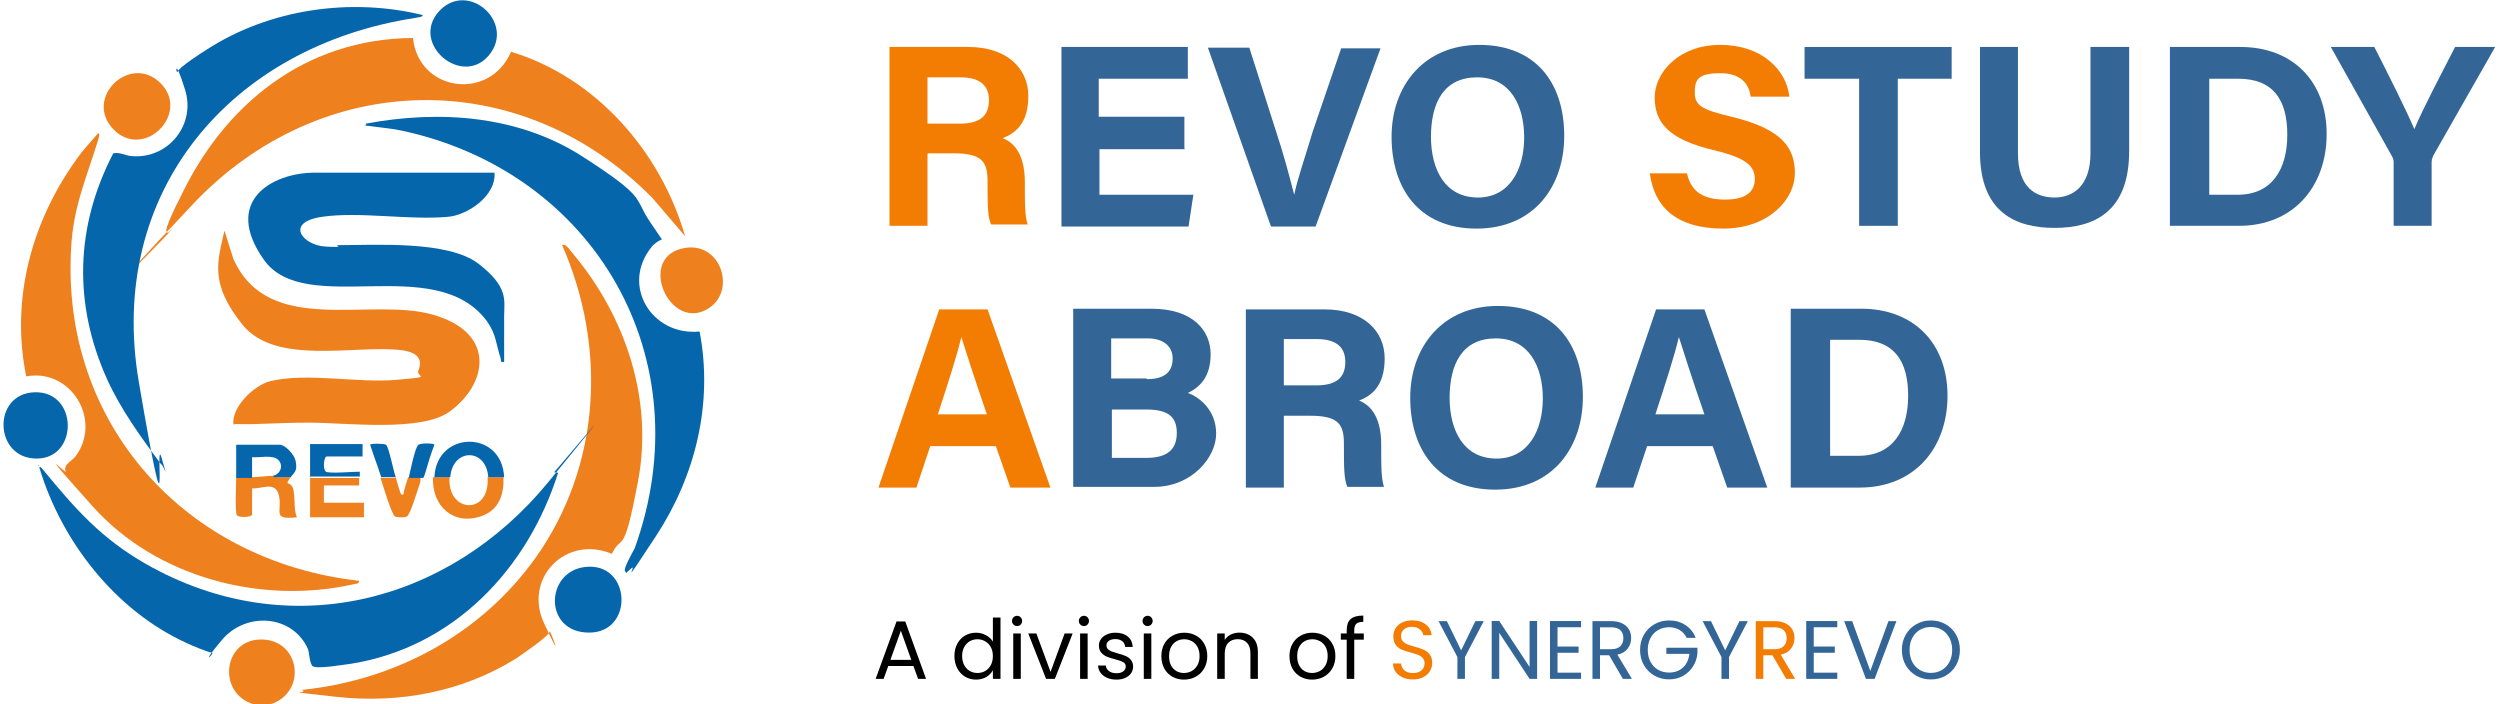 <svg xmlns="http://www.w3.org/2000/svg" width="362" height="102" viewBox="0 0 362 102" fill="none"><path d="M132.267 96.44H128.619L127.947 98.3H126.795L129.819 89.984H131.079L134.091 98.3H132.939L132.267 96.44ZM131.955 95.552L130.443 91.328L128.931 95.552H131.955Z" fill="black"></path><path d="M138.201 94.988C138.201 94.316 138.337 93.728 138.609 93.224C138.881 92.712 139.253 92.316 139.725 92.036C140.205 91.756 140.741 91.616 141.333 91.616C141.845 91.616 142.321 91.736 142.761 91.976C143.201 92.208 143.537 92.516 143.769 92.9V89.42H144.873V98.3H143.769V97.064C143.553 97.456 143.233 97.78 142.809 98.036C142.385 98.284 141.889 98.408 141.321 98.408C140.737 98.408 140.205 98.264 139.725 97.976C139.253 97.688 138.881 97.284 138.609 96.764C138.337 96.244 138.201 95.652 138.201 94.988ZM143.769 95C143.769 94.504 143.669 94.072 143.469 93.704C143.269 93.336 142.997 93.056 142.653 92.864C142.317 92.664 141.945 92.564 141.537 92.564C141.129 92.564 140.757 92.66 140.421 92.852C140.085 93.044 139.817 93.324 139.617 93.692C139.417 94.06 139.317 94.492 139.317 94.988C139.317 95.492 139.417 95.932 139.617 96.308C139.817 96.676 140.085 96.96 140.421 97.16C140.757 97.352 141.129 97.448 141.537 97.448C141.945 97.448 142.317 97.352 142.653 97.16C142.997 96.96 143.269 96.676 143.469 96.308C143.669 95.932 143.769 95.496 143.769 95Z" fill="black"></path><path d="M147.282 90.656C147.074 90.656 146.898 90.584 146.754 90.44C146.61 90.296 146.538 90.12 146.538 89.912C146.538 89.704 146.61 89.528 146.754 89.384C146.898 89.24 147.074 89.168 147.282 89.168C147.482 89.168 147.65 89.24 147.786 89.384C147.93 89.528 148.002 89.704 148.002 89.912C148.002 90.12 147.93 90.296 147.786 90.44C147.65 90.584 147.482 90.656 147.282 90.656ZM147.81 91.724V98.3H146.718V91.724H147.81Z" fill="black"></path><path d="M152.119 97.292L154.159 91.724H155.323L152.743 98.3H151.471L148.891 91.724H150.067L152.119 97.292Z" fill="black"></path><path d="M156.962 90.656C156.754 90.656 156.578 90.584 156.434 90.44C156.29 90.296 156.218 90.12 156.218 89.912C156.218 89.704 156.29 89.528 156.434 89.384C156.578 89.24 156.754 89.168 156.962 89.168C157.162 89.168 157.33 89.24 157.466 89.384C157.61 89.528 157.682 89.704 157.682 89.912C157.682 90.12 157.61 90.296 157.466 90.44C157.33 90.584 157.162 90.656 156.962 90.656ZM157.49 91.724V98.3H156.398V91.724H157.49Z" fill="black"></path><path d="M161.679 98.408C161.175 98.408 160.723 98.324 160.323 98.156C159.923 97.98 159.607 97.74 159.375 97.436C159.143 97.124 159.015 96.768 158.991 96.368H160.119C160.151 96.696 160.303 96.964 160.575 97.172C160.855 97.38 161.219 97.484 161.667 97.484C162.083 97.484 162.411 97.392 162.651 97.208C162.891 97.024 163.011 96.792 163.011 96.512C163.011 96.224 162.883 96.012 162.627 95.876C162.371 95.732 161.975 95.592 161.439 95.456C160.951 95.328 160.551 95.2 160.239 95.072C159.935 94.936 159.671 94.74 159.447 94.484C159.231 94.22 159.123 93.876 159.123 93.452C159.123 93.116 159.223 92.808 159.423 92.528C159.623 92.248 159.907 92.028 160.275 91.868C160.643 91.7 161.063 91.616 161.535 91.616C162.263 91.616 162.851 91.8 163.299 92.168C163.747 92.536 163.987 93.04 164.019 93.68H162.927C162.903 93.336 162.763 93.06 162.507 92.852C162.259 92.644 161.923 92.54 161.499 92.54C161.107 92.54 160.795 92.624 160.563 92.792C160.331 92.96 160.215 93.18 160.215 93.452C160.215 93.668 160.283 93.848 160.419 93.992C160.563 94.128 160.739 94.24 160.947 94.328C161.163 94.408 161.459 94.5 161.835 94.604C162.307 94.732 162.691 94.86 162.987 94.988C163.283 95.108 163.535 95.292 163.743 95.54C163.959 95.788 164.071 96.112 164.079 96.512C164.079 96.872 163.979 97.196 163.779 97.484C163.579 97.772 163.295 98 162.927 98.168C162.567 98.328 162.151 98.408 161.679 98.408Z" fill="black"></path><path d="M166.184 90.656C165.976 90.656 165.8 90.584 165.656 90.44C165.512 90.296 165.44 90.12 165.44 89.912C165.44 89.704 165.512 89.528 165.656 89.384C165.8 89.24 165.976 89.168 166.184 89.168C166.384 89.168 166.552 89.24 166.688 89.384C166.832 89.528 166.904 89.704 166.904 89.912C166.904 90.12 166.832 90.296 166.688 90.44C166.552 90.584 166.384 90.656 166.184 90.656ZM166.712 91.724V98.3H165.62V91.724H166.712Z" fill="black"></path><path d="M171.441 98.408C170.825 98.408 170.265 98.268 169.761 97.988C169.265 97.708 168.873 97.312 168.585 96.8C168.305 96.28 168.165 95.68 168.165 95C168.165 94.328 168.309 93.736 168.597 93.224C168.893 92.704 169.293 92.308 169.797 92.036C170.301 91.756 170.865 91.616 171.489 91.616C172.113 91.616 172.677 91.756 173.181 92.036C173.685 92.308 174.081 92.7 174.369 93.212C174.665 93.724 174.813 94.32 174.813 95C174.813 95.68 174.661 96.28 174.357 96.8C174.061 97.312 173.657 97.708 173.145 97.988C172.633 98.268 172.065 98.408 171.441 98.408ZM171.441 97.448C171.833 97.448 172.201 97.356 172.545 97.172C172.889 96.988 173.165 96.712 173.373 96.344C173.589 95.976 173.697 95.528 173.697 95C173.697 94.472 173.593 94.024 173.385 93.656C173.177 93.288 172.905 93.016 172.569 92.84C172.233 92.656 171.869 92.564 171.477 92.564C171.077 92.564 170.709 92.656 170.373 92.84C170.045 93.016 169.781 93.288 169.581 93.656C169.381 94.024 169.281 94.472 169.281 95C169.281 95.536 169.377 95.988 169.569 96.356C169.769 96.724 170.033 97 170.361 97.184C170.689 97.36 171.049 97.448 171.441 97.448Z" fill="black"></path><path d="M179.453 91.604C180.253 91.604 180.901 91.848 181.397 92.336C181.893 92.816 182.141 93.512 182.141 94.424V98.3H181.061V94.58C181.061 93.924 180.897 93.424 180.569 93.08C180.241 92.728 179.793 92.552 179.225 92.552C178.649 92.552 178.189 92.732 177.845 93.092C177.509 93.452 177.341 93.976 177.341 94.664V98.3H176.249V91.724H177.341V92.66C177.557 92.324 177.849 92.064 178.217 91.88C178.593 91.696 179.005 91.604 179.453 91.604Z" fill="black"></path><path d="M189.992 98.408C189.376 98.408 188.816 98.268 188.312 97.988C187.816 97.708 187.424 97.312 187.136 96.8C186.856 96.28 186.716 95.68 186.716 95C186.716 94.328 186.86 93.736 187.148 93.224C187.444 92.704 187.844 92.308 188.348 92.036C188.852 91.756 189.416 91.616 190.04 91.616C190.664 91.616 191.228 91.756 191.732 92.036C192.236 92.308 192.632 92.7 192.92 93.212C193.216 93.724 193.364 94.32 193.364 95C193.364 95.68 193.212 96.28 192.908 96.8C192.612 97.312 192.208 97.708 191.696 97.988C191.184 98.268 190.616 98.408 189.992 98.408ZM189.992 97.448C190.384 97.448 190.752 97.356 191.096 97.172C191.44 96.988 191.716 96.712 191.924 96.344C192.14 95.976 192.248 95.528 192.248 95C192.248 94.472 192.144 94.024 191.936 93.656C191.728 93.288 191.456 93.016 191.12 92.84C190.784 92.656 190.42 92.564 190.028 92.564C189.628 92.564 189.26 92.656 188.924 92.84C188.596 93.016 188.332 93.288 188.132 93.656C187.932 94.024 187.832 94.472 187.832 95C187.832 95.536 187.928 95.988 188.12 96.356C188.32 96.724 188.584 97 188.912 97.184C189.24 97.36 189.6 97.448 189.992 97.448Z" fill="black"></path><path d="M197.476 92.624H196.096V98.3H195.004V92.624H194.152V91.724H195.004V91.256C195.004 90.52 195.192 89.984 195.568 89.648C195.952 89.304 196.564 89.132 197.404 89.132V90.044C196.924 90.044 196.584 90.14 196.384 90.332C196.192 90.516 196.096 90.824 196.096 91.256V91.724H197.476V92.624Z" fill="black"></path><path d="M204.6 98.384C204.048 98.384 203.552 98.288 203.112 98.096C202.68 97.896 202.34 97.624 202.092 97.28C201.844 96.928 201.716 96.524 201.708 96.068H202.872C202.912 96.46 203.072 96.792 203.352 97.064C203.64 97.328 204.056 97.46 204.6 97.46C205.12 97.46 205.528 97.332 205.824 97.076C206.128 96.812 206.28 96.476 206.28 96.068C206.28 95.748 206.192 95.488 206.016 95.288C205.84 95.088 205.62 94.936 205.356 94.832C205.092 94.728 204.736 94.616 204.288 94.496C203.736 94.352 203.292 94.208 202.956 94.064C202.628 93.92 202.344 93.696 202.104 93.392C201.872 93.08 201.756 92.664 201.756 92.144C201.756 91.688 201.872 91.284 202.104 90.932C202.336 90.58 202.66 90.308 203.076 90.116C203.5 89.924 203.984 89.828 204.528 89.828C205.312 89.828 205.952 90.024 206.448 90.416C206.952 90.808 207.236 91.328 207.3 91.976H206.1C206.06 91.656 205.892 91.376 205.596 91.136C205.3 90.888 204.908 90.764 204.42 90.764C203.964 90.764 203.592 90.884 203.304 91.124C203.016 91.356 202.872 91.684 202.872 92.108C202.872 92.412 202.956 92.66 203.124 92.852C203.3 93.044 203.512 93.192 203.76 93.296C204.016 93.392 204.372 93.504 204.828 93.632C205.38 93.784 205.824 93.936 206.16 94.088C206.496 94.232 206.784 94.46 207.024 94.772C207.264 95.076 207.384 95.492 207.384 96.02C207.384 96.428 207.276 96.812 207.06 97.172C206.844 97.532 206.524 97.824 206.1 98.048C205.676 98.272 205.176 98.384 204.6 98.384Z" fill="#F37D03"></path><path d="M214.847 89.936L212.123 95.144V98.3H211.031V95.144L208.295 89.936H209.507L211.571 94.172L213.635 89.936H214.847Z" fill="#336697"></path><path d="M222.575 98.3H221.483L217.091 91.64V98.3H215.999V89.924H217.091L221.483 96.572V89.924H222.575V98.3Z" fill="#336697"></path><path d="M225.529 90.824V93.62H228.577V94.52H225.529V97.4H228.937V98.3H224.437V89.924H228.937V90.824H225.529Z" fill="#336697"></path><path d="M234.993 98.3L233.001 94.88H231.681V98.3H230.589V89.936H233.289C233.921 89.936 234.453 90.044 234.885 90.26C235.325 90.476 235.653 90.768 235.869 91.136C236.085 91.504 236.193 91.924 236.193 92.396C236.193 92.972 236.025 93.48 235.689 93.92C235.361 94.36 234.865 94.652 234.201 94.796L236.301 98.3H234.993ZM231.681 94.004H233.289C233.881 94.004 234.325 93.86 234.621 93.572C234.917 93.276 235.065 92.884 235.065 92.396C235.065 91.9 234.917 91.516 234.621 91.244C234.333 90.972 233.889 90.836 233.289 90.836H231.681V94.004Z" fill="#336697"></path><path d="M244.226 92.36C243.994 91.872 243.658 91.496 243.218 91.232C242.778 90.96 242.266 90.824 241.682 90.824C241.098 90.824 240.57 90.96 240.098 91.232C239.634 91.496 239.266 91.88 238.994 92.384C238.73 92.88 238.598 93.456 238.598 94.112C238.598 94.768 238.73 95.344 238.994 95.84C239.266 96.336 239.634 96.72 240.098 96.992C240.57 97.256 241.098 97.388 241.682 97.388C242.498 97.388 243.17 97.144 243.698 96.656C244.226 96.168 244.534 95.508 244.622 94.676H241.286V93.788H245.786V94.628C245.722 95.316 245.506 95.948 245.138 96.524C244.77 97.092 244.286 97.544 243.686 97.88C243.086 98.208 242.418 98.372 241.682 98.372C240.906 98.372 240.198 98.192 239.558 97.832C238.918 97.464 238.41 96.956 238.034 96.308C237.666 95.66 237.482 94.928 237.482 94.112C237.482 93.296 237.666 92.564 238.034 91.916C238.41 91.26 238.918 90.752 239.558 90.392C240.198 90.024 240.906 89.84 241.682 89.84C242.57 89.84 243.354 90.06 244.034 90.5C244.722 90.94 245.222 91.56 245.534 92.36H244.226Z" fill="#336697"></path><path d="M253.086 89.936L250.362 95.144V98.3H249.27V95.144L246.534 89.936H247.746L249.81 94.172L251.874 89.936H253.086Z" fill="#336697"></path><path d="M258.641 98.3L256.649 94.88H255.329V98.3H254.237V89.936H256.937C257.569 89.936 258.101 90.044 258.533 90.26C258.973 90.476 259.301 90.768 259.517 91.136C259.733 91.504 259.841 91.924 259.841 92.396C259.841 92.972 259.673 93.48 259.337 93.92C259.009 94.36 258.513 94.652 257.849 94.796L259.949 98.3H258.641ZM255.329 94.004H256.937C257.529 94.004 257.973 93.86 258.269 93.572C258.565 93.276 258.713 92.884 258.713 92.396C258.713 91.9 258.565 91.516 258.269 91.244C257.981 90.972 257.537 90.836 256.937 90.836H255.329V94.004Z" fill="#F37D03"></path><path d="M262.63 90.824V93.62H265.678V94.52H262.63V97.4H266.038V98.3H261.538V89.924H266.038V90.824H262.63Z" fill="#336697"></path><path d="M274.603 89.936L271.447 98.3H270.187L267.031 89.936H268.195L270.823 97.148L273.451 89.936H274.603Z" fill="#336697"></path><path d="M279.592 98.384C278.816 98.384 278.108 98.204 277.468 97.844C276.828 97.476 276.32 96.968 275.944 96.32C275.576 95.664 275.392 94.928 275.392 94.112C275.392 93.296 275.576 92.564 275.944 91.916C276.32 91.26 276.828 90.752 277.468 90.392C278.108 90.024 278.816 89.84 279.592 89.84C280.376 89.84 281.088 90.024 281.728 90.392C282.368 90.752 282.872 91.256 283.24 91.904C283.608 92.552 283.792 93.288 283.792 94.112C283.792 94.936 283.608 95.672 283.24 96.32C282.872 96.968 282.368 97.476 281.728 97.844C281.088 98.204 280.376 98.384 279.592 98.384ZM279.592 97.436C280.176 97.436 280.7 97.3 281.164 97.028C281.636 96.756 282.004 96.368 282.268 95.864C282.54 95.36 282.676 94.776 282.676 94.112C282.676 93.44 282.54 92.856 282.268 92.36C282.004 91.856 281.64 91.468 281.176 91.196C280.712 90.924 280.184 90.788 279.592 90.788C279 90.788 278.472 90.924 278.008 91.196C277.544 91.468 277.176 91.856 276.904 92.36C276.64 92.856 276.508 93.44 276.508 94.112C276.508 94.776 276.64 95.36 276.904 95.864C277.176 96.368 277.544 96.756 278.008 97.028C278.48 97.3 279.008 97.436 279.592 97.436Z" fill="#336697"></path><path d="M134.3 22.3V32.7H128.8V6.8H140.2C145.8 6.8 148.9 9.9 148.9 13.9C148.9 17.9 147 19.3 145.2 20C146.4 20.5 148.4 21.8 148.4 26.4V27.6C148.4 29.3 148.4 31.3 148.8 32.5H143.5C143 31.4 143 29.5 143 26.7V26.3C143 23.5 142.3 22.2 138.1 22.2H134.4L134.3 22.3ZM134.3 17.9H139C142 17.9 143.2 16.7 143.2 14.5C143.2 12.3 141.8 11.2 139.1 11.2H134.3V17.8V17.9Z" fill="#F37D03"></path><path d="M171.6 21.6H159.2V28.2H172.8L172.1 32.8H153.7V6.8H172V11.4H159.1V16.9H171.5V21.5L171.6 21.6Z" fill="#336697"></path><path d="M184 32.7L174.9 6.9H180.9L184.7 18.8C185.9 22.4 186.7 25.5 187.4 28.2C187.9 25.8 189 22.7 190.1 19L194.2 7H199.9L190.5 32.8H183.9H184.1L184 32.7Z" fill="#336697"></path><path d="M226.5 19.7C226.5 26.9 222.2 33.1 213.8 33.1C205.4 33.1 201.5 27.2 201.5 19.8C201.5 12.4 206.2 6.5 214.2 6.5C222.2 6.5 226.5 11.8 226.5 19.7ZM207.2 19.7C207.2 24.8 209.4 28.6 214 28.6C218.6 28.6 220.7 24.5 220.7 19.9C220.7 15.3 218.7 11.2 213.9 11.2C209.1 11.2 207.2 14.8 207.2 19.9V19.7Z" fill="#336697"></path><path d="M244.3 25.2C244.9 27.8 246.7 28.9 249.8 28.9C252.9 28.9 254.1 27.7 254.1 25.9C254.1 24.1 252.9 22.9 248.4 21.8C241.4 20.2 239.6 17.6 239.6 14.1C239.6 10.6 243 6.5 249.1 6.5C255.2 6.5 258.7 10.2 259.1 14H253.5C253.3 12.4 252.3 10.6 249.1 10.6C245.9 10.6 245.4 11.5 245.4 13.4C245.4 15.3 246.5 15.9 250.7 16.9C258.2 18.7 259.9 21.5 259.9 25.1C259.9 28.7 256.3 33.1 249.5 33.1C242.7 33.1 239.5 29.9 238.9 25.1H244.5H244.3V25.2Z" fill="#F37D03"></path><path d="M269.2 11.4H261.3V6.8H282.6V11.4H274.8V32.7H269.2V11.4Z" fill="#336697"></path><path d="M292.2 6.8V22.2C292.2 27.2 294.8 28.6 297.5 28.6C300.2 28.6 302.7 26.9 302.7 22.2V6.8H308.3V21.9C308.3 30.7 303.2 33 297.5 33C291.8 33 286.7 30.7 286.7 22V6.8H292.3H292.2Z" fill="#336697"></path><path d="M314.2 6.8H324.4C332 6.8 336.9 11.8 336.9 19.4C336.9 27 332.1 32.7 324.2 32.7H314.2V6.8ZM319.8 28.2H324C329 28.2 331.2 24.5 331.2 19.5C331.2 14.5 329.2 11.4 324.1 11.4H319.9V28.2H319.8Z" fill="#336697"></path><path d="M346.6 32.7V23.6C346.6 23.3 346.6 23.1 346.4 22.7L337.5 6.8H343.8C345.8 10.7 348.4 15.9 349.6 18.7C350.7 16 353.6 10.5 355.5 6.8H361.3L352.3 22.6C352.3 22.8 352.1 22.9 352.1 23.5V32.7H346.5H346.6Z" fill="#336697"></path><path d="M134.7 64.6L132.7 70.6H127.2L136 44.8H143L152.1 70.6H146.3L144.2 64.6H134.7ZM142.9 60C141 54.5 139.9 51 139.2 48.8C138.6 51.4 137.3 55.4 135.8 60H142.9Z" fill="#F37D03"></path><path d="M155.4 44.7H166.7C172.9 44.7 175.3 48 175.3 51.3C175.3 54.6 173.7 56.1 172 56.9C173.7 57.5 176.1 59.4 176.1 62.8C176.1 66.2 172.6 70.5 167.1 70.5H155.4V44.7ZM166.1 54.9C168.8 54.9 169.8 53.7 169.8 51.9C169.8 50.1 168.4 49 166.2 49H160.9V54.8H166L166.1 54.9ZM160.9 66.3H166C169 66.3 170.4 65.1 170.4 62.7C170.4 60.3 169.1 59.3 166 59.3H161V66.3H160.9Z" fill="#336697"></path><path d="M185.9 60.2V70.6H180.4V44.8H191.8C197.4 44.8 200.5 47.9 200.5 51.9C200.5 55.9 198.6 57.3 196.8 58C198 58.5 200 59.8 200 64.4V65.6C200 67.3 200 69.3 200.4 70.5H195.1C194.6 69.4 194.6 67.5 194.6 64.7V64.3C194.6 61.5 193.9 60.2 189.7 60.2H186H185.9ZM185.9 55.8H190.6C193.6 55.8 194.8 54.6 194.8 52.4C194.8 50.2 193.4 49.1 190.7 49.1H185.9V55.7V55.8Z" fill="#336697"></path><path d="M229.2 57.5C229.2 64.7 224.9 70.9 216.5 70.9C208.1 70.9 204.2 65 204.2 57.6C204.2 50.2 208.9 44.3 216.9 44.3C224.9 44.3 229.2 49.6 229.2 57.5ZM209.9 57.5C209.9 62.6 212.1 66.4 216.7 66.4C221.3 66.4 223.4 62.3 223.4 57.7C223.4 53.1 221.4 49 216.6 49C211.8 49 209.9 52.6 209.9 57.7V57.5Z" fill="#336697"></path><path d="M238.5 64.6L236.5 70.6H231L239.8 44.8H246.8L255.9 70.6H250.1L248 64.6H238.5ZM246.8 60C244.9 54.5 243.8 51 243.1 48.8C242.5 51.4 241.2 55.4 239.7 60H246.8Z" fill="#336697"></path><path d="M259.3 44.7H269.5C277.1 44.7 282 49.7 282 57.3C282 64.9 277.2 70.6 269.3 70.6H259.3V44.8V44.7ZM264.9 66H269.1C274.1 66 276.3 62.3 276.3 57.3C276.3 52.3 274.3 49.2 269.2 49.2H265V66H264.9Z" fill="#336697"></path><path d="M39.1 102H36.8C31.5 100.5 32.2 92.8 37.6 92.6C43.5 92.4 44.6 100.3 39.1 102Z" fill="#EE801D"></path><path d="M88.6 80.2C82 77.4 75.7 83.7 78.8 90.3C81.9 96.9 79.6 91.2 79.6 91.4C79.7 92 75.5 94.8 74.8 95.3C67 100.2 57.8 101.9 48.7 100.9C39.6 99.9 45.2 100.5 43.7 99.9C57.3 98.5 69.7 91.8 77.6 80.7C87 67.4 87.9 50.3 81.4 35.5C81.9 35.1 82.8 36.6 83.1 36.9C90.6 45.9 94.6 57.9 92.4 69.6C90.2 81.3 90.1 76.9 88.5 80.4L88.6 80.2Z" fill="#EE801D"></path><path d="M52 84.1C52 84.6 51.5 84.5 51.2 84.6C37.8 87.6 22.6 83.6 13.4 73.3C4.2 63 9.9 69.1 9.5 68.2C9.1 67.3 10.5 66.7 11 66C14.8 60.7 10.2 53.3 3.8 54.5C1.5 43.3 4.6 32 11.2 22.9C12.1 21.6 13.2 20.5 14.2 19.3C14.6 19.3 14.2 20.1 14.2 20.3C12.5 25.8 10.6 30 10.3 35.9C8.8 61.4 26.9 81.3 52 84.1Z" fill="#EE801D"></path><path d="M59.8 5.5C60.6 13.3 70.9 14.7 74 7.5C86.3 11.2 95.7 22 99.2 34.2L94.5 28.7C75.4 9.3 46.4 9.9 27.8 29.7C9.2 49.5 25.9 32.3 25 33.1C24.1 33.9 24.4 33.8 24.1 33.5C23.8 33.2 25.7 29.3 26 28.8C32.4 15.1 44.2 5.6 59.8 5.5Z" fill="#EE801D"></path><path d="M80.3 68.4C80.3 68.4 80.8 68.4 80.8 68.5C76.4 82.4 65.7 93.7 50.9 96.1C50 96.2 45.6 97 45.2 96.4C44.8 95.8 44.8 94.6 44.6 94C42.4 89 35.6 88.5 32.1 92.7C28.6 96.9 31.2 94.5 30.7 94.5C30.2 94.5 27.6 93.4 27 93.1C16.7 88.4 8.9 78.4 5.7 67.7C5.8 67.4 6.2 68 6.3 68.1C11 73.8 14.7 78 21.2 81.7C41.6 93.3 64.9 87.5 79.4 69.8C93.9 52.1 80.3 68.4 80.3 68.3V68.4Z" fill="#0566AC"></path><path d="M61.2 2.2C61.2 2.5 60.4 2.5 60.1 2.6C33.4 6.7 15.4 27.8 20.1 55.3C24.8 82.8 22.3 62.5 23.4 66.3C24.5 70.1 23.7 67.3 23.3 67.2C20.4 63.3 17.5 59.3 15.5 54.9C10.6 44 10.9 32.8 16.4 22.2C17.3 22 18.1 22.5 19 22.6C24.3 23.1 28.4 18.1 26.8 13C25.2 7.9 25.5 10.8 25.7 10.4C26 9.7 29.1 7.7 29.9 7.2C39 1.3 50.8 -0.4 61.3 2.2H61.2Z" fill="#0566AC"></path><path d="M95.5 34.8C95.5 34.8 94.7 35.3 94.4 35.7C89.8 41.3 94.4 48.7 101.3 48C103.3 58.4 100.7 68.9 95 77.6C89.3 86.3 92.4 81.4 91.4 82.3C90.4 83.2 90.8 83 90.5 82.7C90.2 82.4 91.7 79.8 91.9 79.4C101.8 52 86.2 24.9 58.1 18.9C56.7 18.6 55.3 18.5 53.9 18.3C52.5 18.1 53 18.3 53 17.9C63.7 15.9 75.1 16.7 84.4 22.7C93.7 28.7 91.7 28.5 94.1 32.1C96.5 35.7 95.8 34.3 95.5 34.9V34.8Z" fill="#0566AC"></path><path d="M33.8 61.5C33.5 58.9 36.8 55.8 39.1 55.2C44.5 53.9 51.7 55.5 57.4 55C63.1 54.5 60.1 54.7 60.6 53.6C61.4 51.6 59.8 50.9 58.1 50.7C51.5 49.9 39.9 53 35.1 47C30.3 41 31.5 37.9 32.5 33.4L33.8 37.5C38.9 48.9 53.6 42.9 62.8 45.6C72 48.3 70.5 55.7 65.1 59.6C61 62.6 50 61.2 44.9 61.2C39.8 61.2 37.6 61.5 34 61.4L33.8 61.5Z" fill="#EE801D"></path><path d="M71.6 25C71.9 28.3 67.7 31.2 64.8 31.4C59.2 31.9 52 30.6 46.6 31.4C41.2 32.2 43.8 35.5 47.1 35.7C50.4 35.9 48.3 35.5 48.9 35.5C54.4 35.5 64.9 34.8 69.3 38.2C73.7 41.6 73 43.5 73 45.8V52.4C72.4 52.5 72.6 52.3 72.5 51.9C71.8 49.8 71.9 48.5 70.5 46.5C63 36.4 44.2 46.1 38.2 37.6C32.2 29.1 39.4 25 45.6 25H71.7H71.6Z" fill="#0566AC"></path><path d="M99.2 35.9C104.8 35 106.9 43.1 101.7 45.1C96.5 47.1 92.4 37 99.2 35.9Z" fill="#EE801D"></path><path d="M23.2 12C27.7 16.4 20.8 23.3 16.4 18.7C12.1 14.2 18.8 7.7 23.2 12Z" fill="#EE801D"></path><path d="M63.6 1.6C67.8 -2.9 74.7 3.3 70.8 8C66.9 12.7 59.3 6.3 63.6 1.6Z" fill="#0566AC"></path><path d="M84.7 82.1C91.4 81.3 91.9 91.6 85.3 91.6C78.7 91.6 78.9 82.8 84.7 82.1Z" fill="#0566AC"></path><path d="M5 56.8C11.3 56.6 11.4 66.3 5.4 66.4C-0.9 66.5 -1.2 57 5 56.8Z" fill="#0566AC"></path><path d="M42.1 69.1C41.2 70.3 41.8 69.8 42.2 70.3C42.9 71.1 42.4 73.7 43 74.9C39.3 75.3 40.9 74.1 40.4 71.8C39.9 69.5 37.8 70.9 36.5 70.7V74.5C36.5 74.9 34.6 75 34.3 74.6C34 74.2 34.2 69.9 34.2 69.1C35 69.1 35.7 69.1 36.5 69.1C37.3 69.1 38.7 68.9 39.5 68.9C40.3 68.9 39.8 69.1 40.1 69.1C40.8 69.1 41.4 69.1 42.1 69.1Z" fill="#EE801D"></path><path d="M65.1 69.1C64.7 74.3 71 74.7 70.6 69.1H72.9C73 71.5 72.3 73.8 69.8 74.7C65.7 76.2 62.5 73.3 62.7 69.1H65H65.1Z" fill="#EE801D"></path><path d="M52 69.1C52 69.5 52 69.9 52 70.3H46.9V72.8H52.7V74.9H44.9C44.9 73 44.9 71.1 44.9 69.2H52V69.1Z" fill="#EE801D"></path><path d="M42.1 69.1C41.4 69.1 40.8 69.1 40.1 69.1C39.4 69.1 39.6 68.9 39.5 68.9C40.6 68.7 41.1 67.4 40.3 66.6C39.5 65.8 37.6 66.3 36.5 66.2V69.2C35.7 69.2 35 69.2 34.2 69.2C34.2 67.6 34.2 66 34.2 64.4H40.5C41.3 64.4 42.6 65.8 42.8 66.7C43.1 68.2 42.7 68.3 42 69.2L42.1 69.1Z" fill="#0566AC"></path><path d="M73 69.1H70.7C70.4 64.8 65.5 64.9 65.2 69.1H62.9C63.2 62.3 72.7 62.2 73 69.1Z" fill="#0566AC"></path><path d="M44.9 69.1C44.9 67.5 44.9 65.9 44.9 64.3H52.5V66.1H47.3C46.9 66.1 46.7 68 47.2 68.3C47.7 68.6 51.1 68.3 52.1 68.3C52.1 68.5 52.1 68.8 52.1 69H45L44.9 69.1Z" fill="#0566AC"></path><path d="M57.3 69.1C57.4 69.5 58 71.6 58.1 71.6C58.6 71.7 58.4 71.4 58.5 71.1C58.7 70.4 58.9 69.7 59.1 69.1H60.9C60.9 69.3 60.9 69.7 60.8 70C60.5 70.8 59.4 74.6 58.9 74.8C58.4 75 57.5 74.9 57.2 74.8C56.7 74.5 55.4 70.1 55.1 69.2H57.2L57.3 69.1Z" fill="#EE801D"></path><path d="M57.3 69.1H55.2C54.7 67.5 54.1 66 53.6 64.4C53.6 64.2 55.6 64.2 55.9 64.4C56.3 64.7 57 68.3 57.3 69.1Z" fill="#0566AC"></path><path d="M59.2 69.1C59.4 68.3 60.1 64.7 60.6 64.4C61.1 64.1 62.9 64.2 62.9 64.4C62.4 65.7 62 67 61.6 68.4C61.2 69.8 61.1 69 61.1 69.2H59.3L59.2 69.1Z" fill="#0566AC"></path><path d="M5.6 67.3C5.7 67.3 5.7 67.5 5.6 67.5V67.3Z" fill="#0566AC"></path></svg>